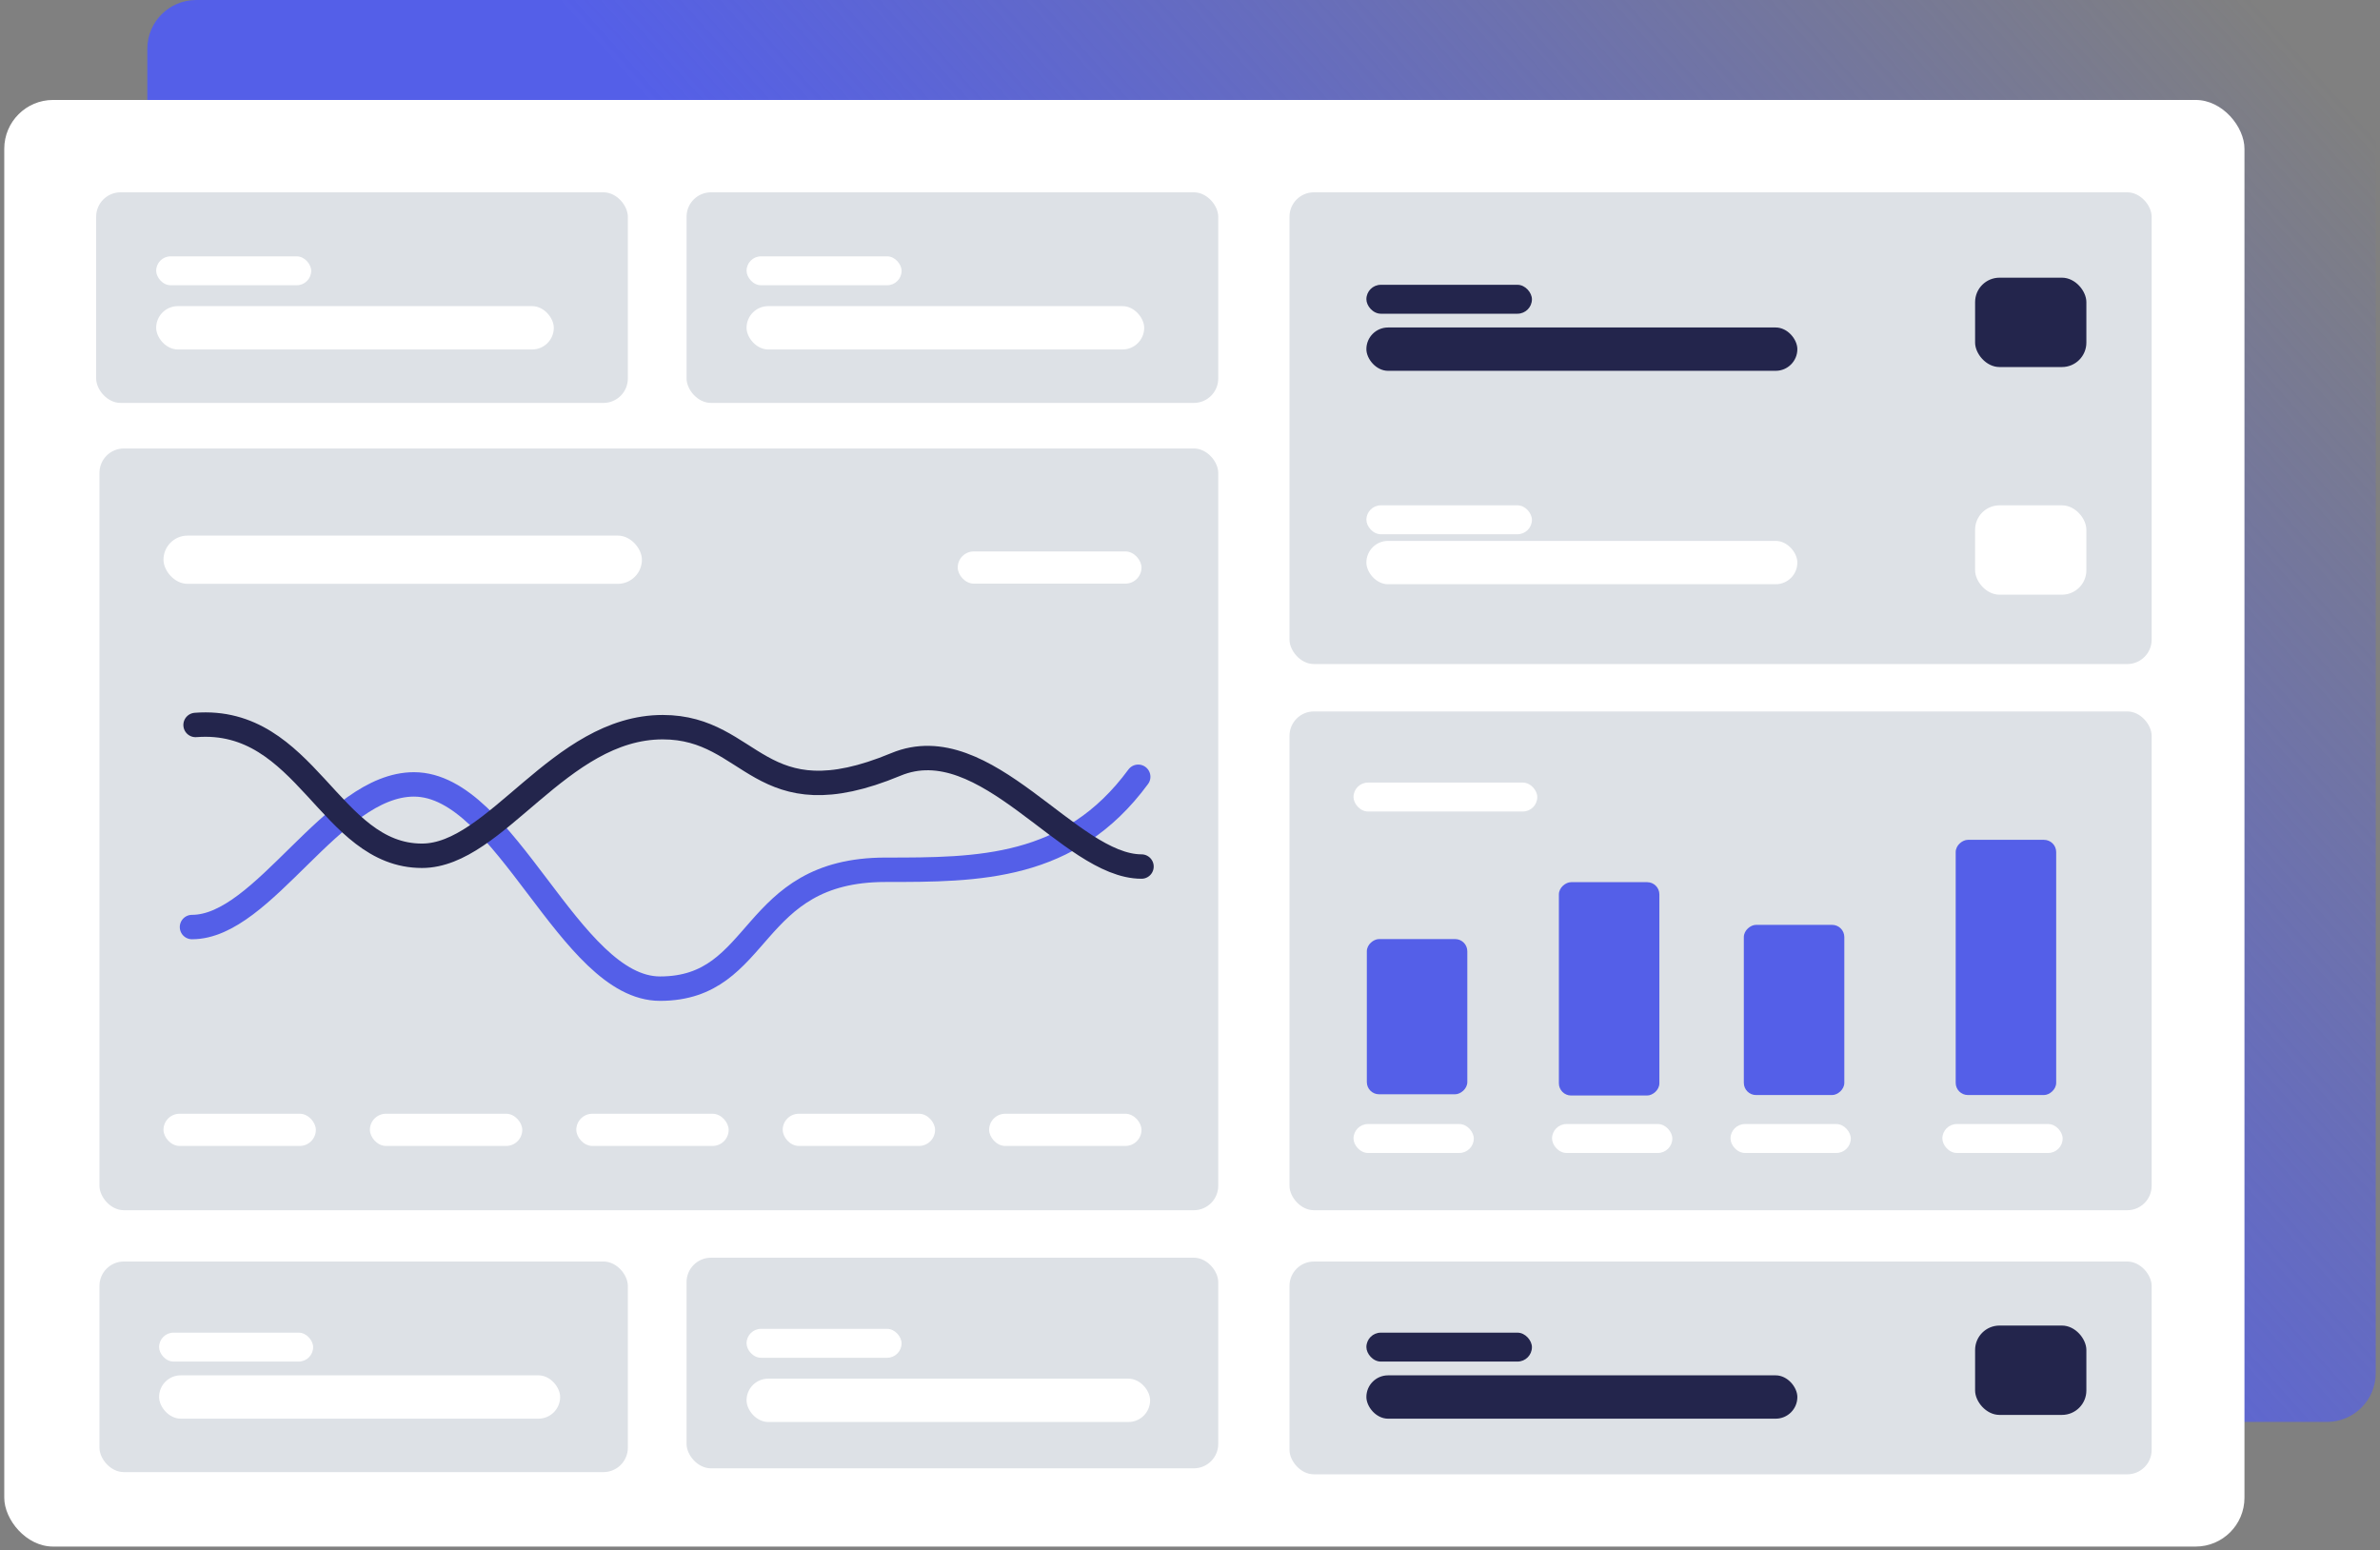 <svg width="390" height="254" viewBox="0 0 390 254" fill="none" xmlns="http://www.w3.org/2000/svg">
<rect x="0" y="0" width="390" height="254" fill="#808080" stroke="none"/>
<rect x="389.302" y="232.983" width="365.162" height="232.983" rx="8" transform="rotate(-180 389.302 232.983)" fill="url(#paint0_linear_3051_9781)"/>
<rect x="0.698" y="16.377" width="367.093" height="237.028" rx="8" fill="white"/>
<rect x="211.304" y="31.511" width="141.279" height="77.293" rx="4" fill="#DDE1E6"/>
<rect x="211.304" y="206.702" width="141.279" height="34.865" rx="4" fill="#DDE1E6"/>
<rect x="223.903" y="82.798" width="27.128" height="4.739" rx="2.37" fill="white"/>
<rect x="223.903" y="46.664" width="27.128" height="4.739" rx="2.37" fill="#23254C"/>
<rect x="223.903" y="53.658" width="70.621" height="7.1" rx="3.55" fill="#23254C"/>
<rect x="223.903" y="88.625" width="70.621" height="7.1" rx="3.55" fill="white"/>
<rect x="323.651" y="45.499" width="18.233" height="14.641" rx="4" fill="#23254C"/>
<rect x="223.903" y="218.357" width="27.128" height="4.739" rx="2.37" fill="#23254C"/>
<rect x="223.903" y="225.351" width="70.621" height="7.1" rx="3.55" fill="#23254C"/>
<rect x="323.651" y="217.193" width="18.233" height="14.641" rx="4" fill="#23254C"/>
<rect x="323.651" y="82.798" width="18.233" height="14.641" rx="4" fill="white"/>
<rect x="16.298" y="73.483" width="183.329" height="124.811" rx="4" fill="#DDE1E6"/>
<rect x="26.789" y="87.758" width="78.398" height="7.904" rx="3.952" fill="white"/>
<rect x="26.789" y="182.487" width="24.968" height="5.276" rx="2.638" fill="white"/>
<rect x="60.613" y="182.487" width="24.968" height="5.276" rx="2.638" fill="white"/>
<rect x="94.436" y="182.487" width="24.968" height="5.276" rx="2.638" fill="white"/>
<rect x="128.26" y="182.487" width="24.968" height="5.276" rx="2.638" fill="white"/>
<rect x="162.084" y="182.487" width="24.968" height="5.276" rx="2.638" fill="white"/>
<rect x="156.937" y="90.352" width="30.115" height="5.276" rx="2.638" fill="white"/>
<path d="M186.515 127.274C175.321 142.512 160.284 142.512 145.112 142.512C122.528 142.512 125.116 161.991 108.157 161.991C93.289 161.991 82.933 128.524 67.829 128.524C54.483 128.524 43.269 151.897 31.46 151.897" stroke="#545FE8" stroke-width="4" stroke-linecap="round"/>
<path d="M32.047 118.786C50.231 117.37 53.977 140.219 69.148 140.219C81.29 140.219 91.638 119.148 108.597 119.148C123.464 119.148 124.185 134.667 146.796 125.253C161.538 119.115 175.244 141.983 187.052 141.983" stroke="#23254C" stroke-width="4" stroke-linecap="round"/>
<rect x="15.758" y="31.511" width="87.124" height="34.507" rx="4" fill="#DDE1E6"/>
<rect x="25.591" y="42.001" width="25.402" height="4.739" rx="2.37" fill="white"/>
<rect x="25.591" y="50.16" width="65.159" height="7.1" rx="3.55" fill="white"/>
<rect x="112.504" y="31.511" width="87.124" height="34.507" rx="4" fill="#DDE1E6"/>
<rect x="122.336" y="42.001" width="25.402" height="4.739" rx="2.37" fill="white"/>
<rect x="122.336" y="50.16" width="65.159" height="7.1" rx="3.55" fill="white"/>
<rect x="16.298" y="206.698" width="86.585" height="34.507" rx="4" fill="#DDE1E6"/>
<rect x="26.069" y="218.355" width="25.244" height="4.739" rx="2.37" fill="white"/>
<rect x="26.069" y="225.348" width="65.717" height="7.1" rx="3.55" fill="white"/>
<rect x="112.503" y="206.077" width="87.124" height="34.507" rx="4" fill="#DDE1E6"/>
<rect x="122.335" y="217.734" width="25.402" height="4.739" rx="2.37" fill="white"/>
<rect x="122.335" y="225.893" width="66.127" height="7.1" rx="3.55" fill="white"/>
<rect x="211.304" y="116.569" width="141.279" height="81.725" rx="4" fill="#DDE1E6"/>
<rect x="221.794" y="128.226" width="30.115" height="4.739" rx="2.37" fill="white"/>
<rect x="254.326" y="184.175" width="19.71" height="4.739" rx="2.37" fill="white"/>
<rect x="283.571" y="184.175" width="19.71" height="4.739" rx="2.37" fill="white"/>
<rect x="221.794" y="184.175" width="19.71" height="4.739" rx="2.37" fill="white"/>
<rect x="271.915" y="144.544" width="34.955" height="16.466" rx="2" transform="rotate(90 271.915 144.544)" fill="#545FE8"/>
<rect x="302.22" y="151.538" width="27.885" height="16.466" rx="2" transform="rotate(90 302.22 151.538)" fill="#545FE8"/>
<rect x="318.287" y="184.175" width="19.71" height="4.739" rx="2.37" fill="white"/>
<rect x="336.937" y="137.607" width="41.815" height="16.466" rx="2" transform="rotate(90 336.937 137.607)" fill="#545FE8"/>
<rect x="240.443" y="153.868" width="25.429" height="16.466" rx="2" transform="rotate(90 240.443 153.868)" fill="#545FE8"/>
<defs>
<linearGradient id="paint0_linear_3051_9781" x1="638.473" y1="97.234" x2="303.482" y2="396.695" gradientUnits="userSpaceOnUse">
<stop offset="0.466" stop-color="#545FE8"/>
<stop offset="0.927" stop-color="#545FE8" stop-opacity="0"/>
</linearGradient>
</defs>
</svg>
